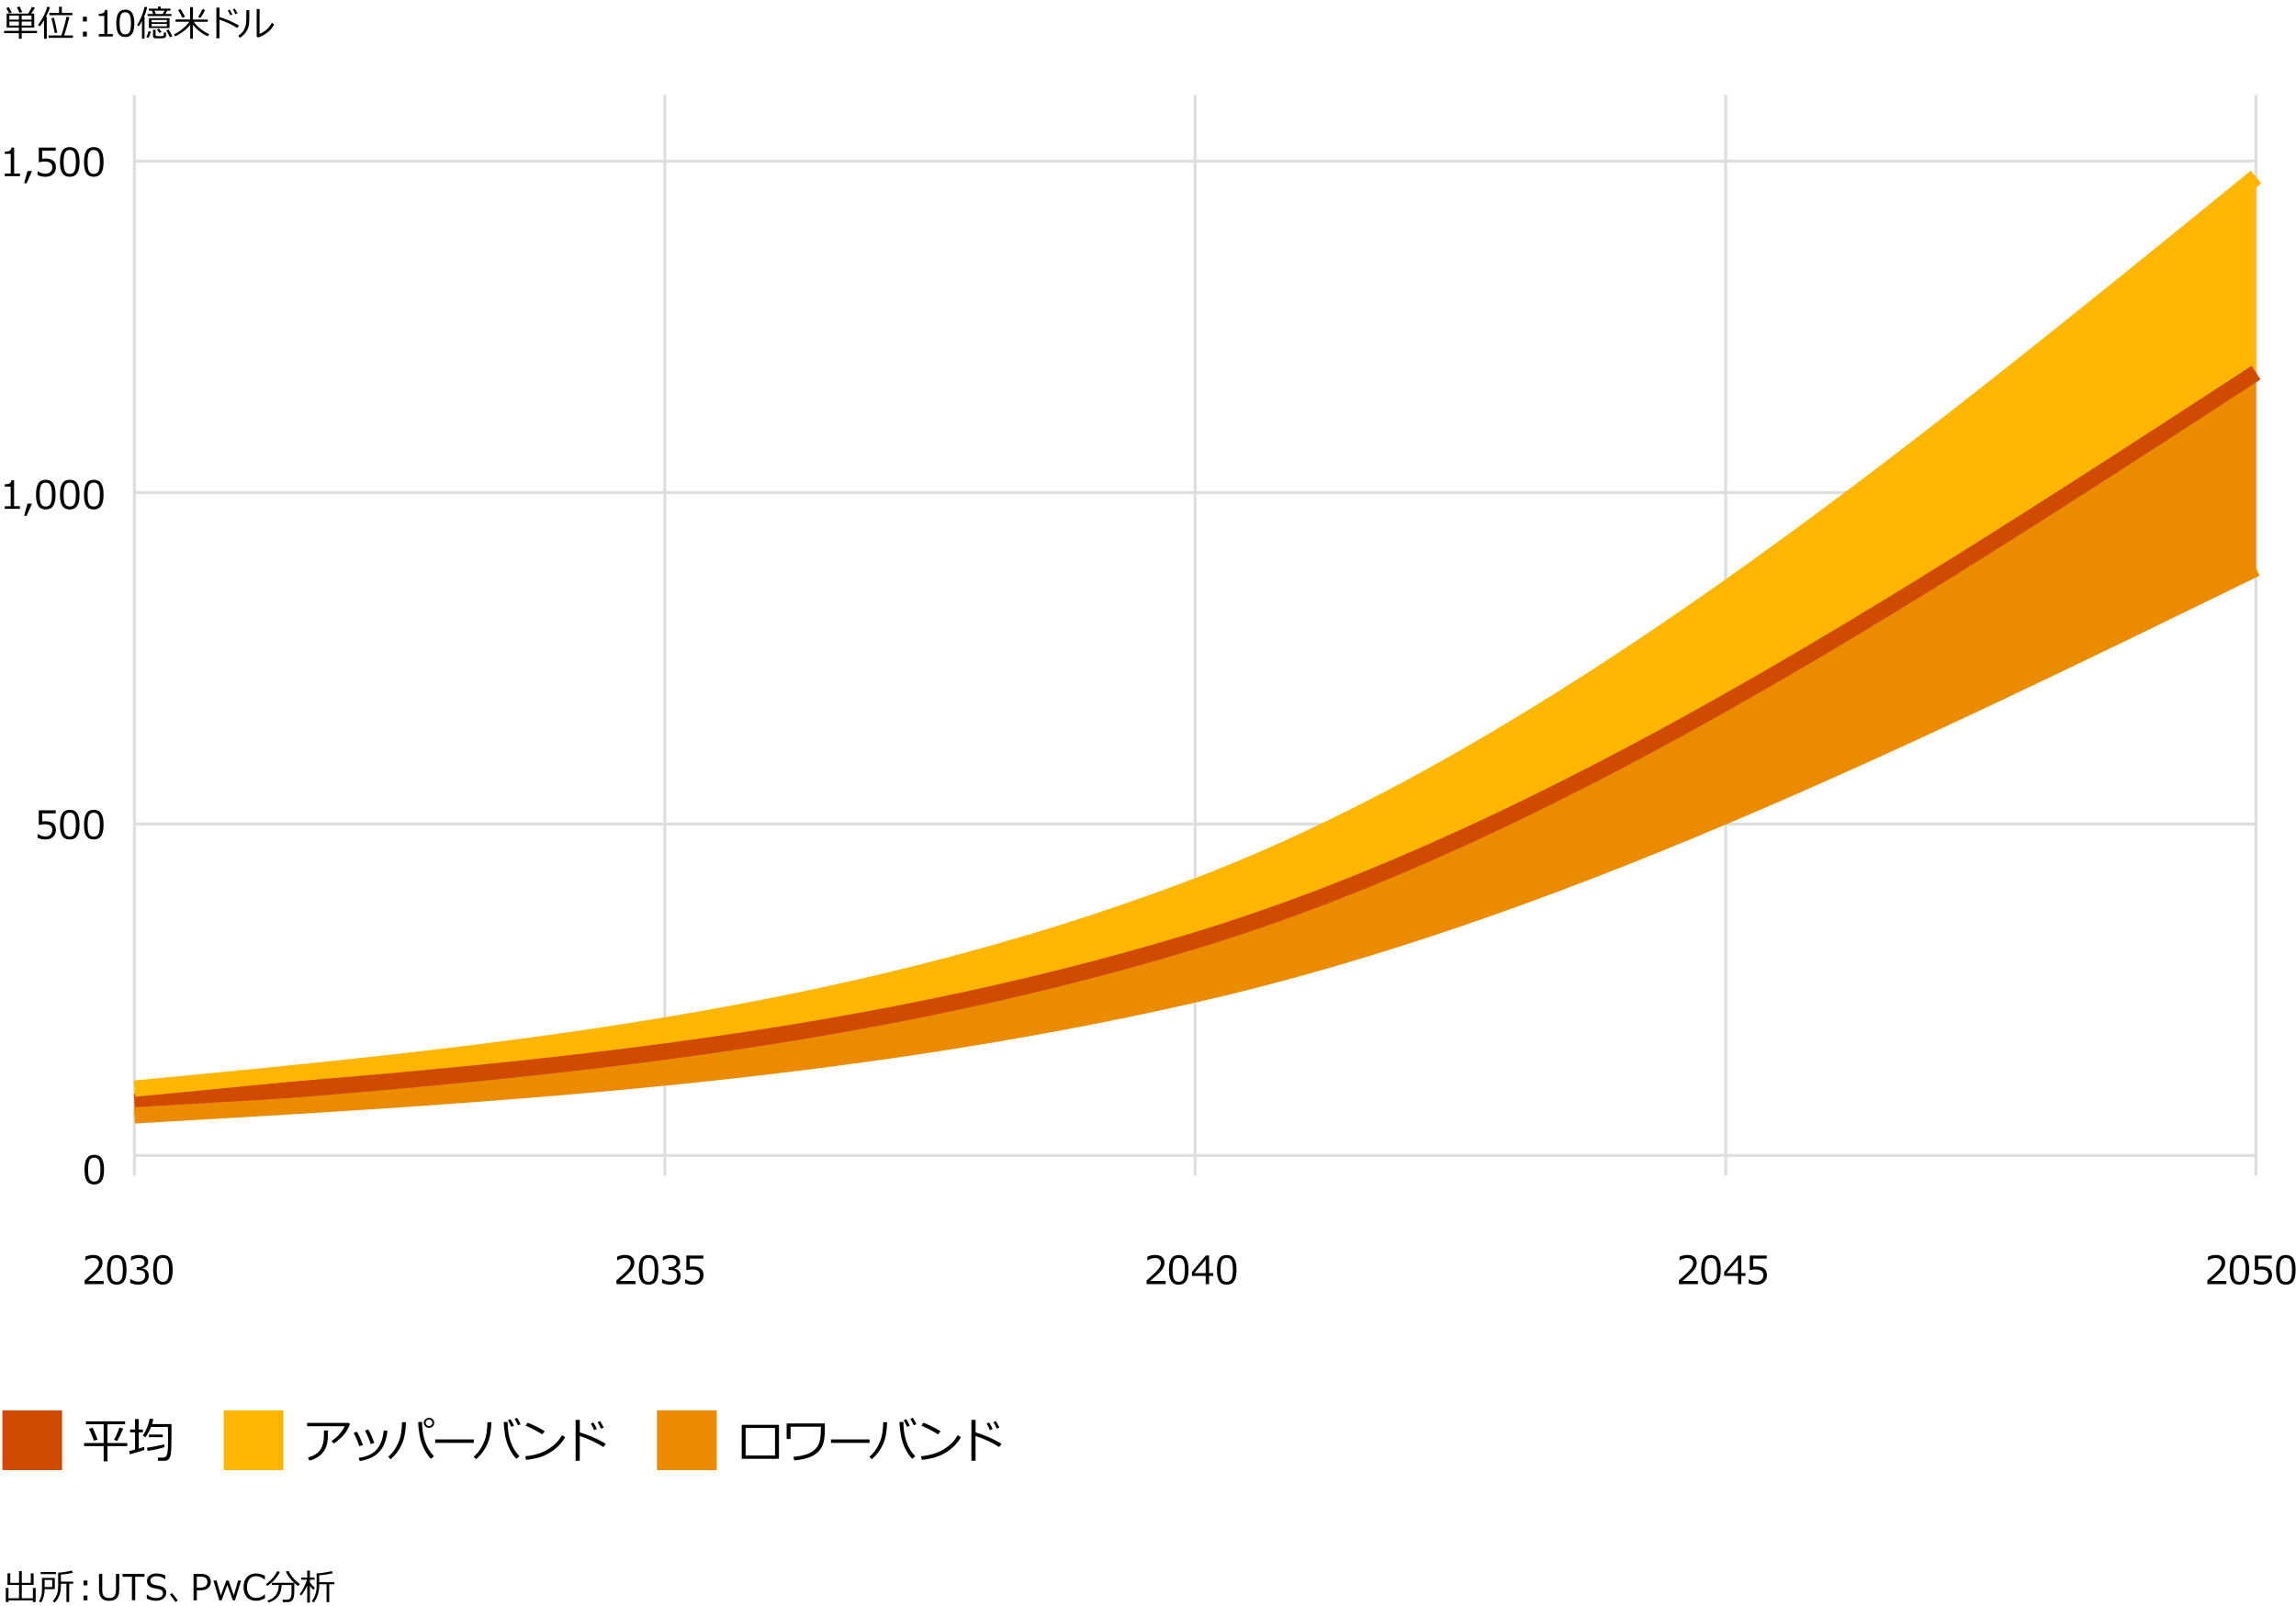 <?xml version="1.0" encoding="utf-8"?>
<!-- Generator: Adobe Illustrator 29.4.0, SVG Export Plug-In . SVG Version: 9.03 Build 0)  -->
<svg version="1.1" xmlns="http://www.w3.org/2000/svg" xmlns:xlink="http://www.w3.org/1999/xlink" x="0px" y="0px"
	 viewBox="0 0 769 538" style="enable-background:new 0 0 769 538;" xml:space="preserve">
<style type="text/css">
	.st0{fill:#D04A02;}
	.st1{fill:#FFFFFF;}
	.st2{fill:#FFB600;}
	.st3{fill:#E0301E;}
	.st4{fill:#EB8C00;}
	.st5{fill:#DB536A;}
	.st6{fill:#D93954;}
	.st7{fill:#7D7D7D;}
	.st8{fill:#464646;}
	.st9{fill:#2D2D2D;}
	.st10{fill:#DEDEDE;}
	.st11{fill:#7F7F7F;}
	.st12{fill:none;stroke:#7D7D7D;stroke-linecap:square;stroke-linejoin:round;}
	.st13{fill:#595959;}
	.st14{fill:none;stroke:#7F7F7F;stroke-width:0.748;stroke-linecap:square;stroke-linejoin:round;}
	.st15{fill:none;stroke:#7F7F7F;stroke-linecap:square;stroke-linejoin:round;}
	.st16{fill:none;stroke:#7D7D7D;}
	.st17{fill:#F1BAC3;}
	.st18{fill:#A43E50;}
	.st19{fill:none;stroke:#EEEEEE;stroke-width:1.102;}
	.st20{fill:none;stroke:#DEDEDE;}
	.st21{fill:#6E2A35;}
	.st22{fill:none;stroke:#EEEEEE;stroke-width:0.871;}
	.st23{fill:none;stroke:#D04A02;stroke-width:4.877;}
	.st24{fill:none;stroke:#EB8C00;stroke-width:4.877;}
	.st25{fill:none;stroke:#FFB600;stroke-width:4.877;}
	.st26{fill:#FFDCA9;}
	.st27{fill:none;stroke:#EEEEEE;stroke-width:1.02;}
	.st28{fill-rule:evenodd;clip-rule:evenodd;fill:none;}
	.st29{fill:none;stroke:#EEEEEE;stroke-width:1.143;}
	.st30{fill:none;stroke:#EEEEEE;stroke-width:1.099;}
	.st31{fill:none;stroke:#EEEEEE;stroke-width:1.012;}
	.st32{fill:none;stroke:#EEEEEE;stroke-width:1.02;}
	.st33{fill:none;stroke:#EEEEEE;}
	.st34{fill:#E27588;}
	.st35{fill:none;stroke:#DEDEDE;stroke-width:0.986;}
	.st36{fill:none;stroke:#EEEEEE;stroke-width:1.033;}
	.st37{fill:none;stroke:#D04A02;stroke-width:5.367;}
	.st38{fill:none;stroke:#EB8C00;stroke-width:5.367;}
	.st39{fill:none;stroke:#FFB600;stroke-width:5.367;}
	.st40{fill:none;stroke:#D04A02;stroke-width:5.452;}
	.st41{fill:none;stroke:#EB8C00;stroke-width:5.452;}
	.st42{fill:none;stroke:#FFB600;stroke-width:5.452;}
	.st43{fill:none;stroke:#D04A02;stroke-width:5.355;}
	.st44{fill:none;stroke:#EB8C00;stroke-width:5.355;}
	.st45{fill:none;stroke:#FFB600;stroke-width:5.355;}
	.st46{fill:none;stroke:#D04A02;stroke-width:5.439;}
	.st47{fill:none;stroke:#EB8C00;stroke-width:5.439;}
	.st48{fill:none;stroke:#FFB600;stroke-width:5.439;}
</style>
<g id="template">
</g>
<g id="object">
	<line class="st20" x1="45.04" y1="387.06" x2="45.04" y2="31.78"/>
	<line class="st20" x1="222.66" y1="387.06" x2="222.66" y2="31.78"/>
	<line class="st20" x1="400.28" y1="387.06" x2="400.28" y2="31.78"/>
	<line class="st20" x1="577.99" y1="387.06" x2="577.99" y2="31.78"/>
	<line class="st20" x1="755.61" y1="387.06" x2="755.61" y2="31.78"/>
	<line class="st20" x1="45.04" y1="387.06" x2="755.61" y2="387.06"/>
	<line class="st20" x1="45.04" y1="276.04" x2="755.61" y2="276.04"/>
	<line class="st20" x1="45.04" y1="165.01" x2="755.61" y2="165.01"/>
	<line class="st20" x1="45.04" y1="53.98" x2="755.61" y2="53.98"/>
	<line class="st20" x1="755.61" y1="387.06" x2="755.61" y2="393.88"/>
	<line class="st20" x1="577.99" y1="387.06" x2="577.99" y2="393.88"/>
	<line class="st20" x1="400.28" y1="387.06" x2="400.28" y2="393.88"/>
	<line class="st20" x1="222.66" y1="387.06" x2="222.66" y2="393.88"/>
	<line class="st20" x1="45.04" y1="387.06" x2="45.04" y2="393.88"/>
	<path class="st4" d="M45.04,373.63c118.41-6.76,236.83-13.52,355.24-40.55c118.45-27.04,236.89-84.87,355.34-142.69v-65.56
		c-118.45,77.1-236.89,154.2-355.34,190.26c-118.41,36.05-236.83,45.06-355.24,54.07"/>
	<path class="st2" d="M45.04,369.16c118.41-9.01,236.83-18.02,355.24-54.07c118.45-36.06,236.89-113.16,355.34-190.26V59.27
		c-118.45,96.37-236.89,192.75-355.34,237.82c-118.41,45.06-236.83,56.33-355.24,67.59"/>
	<path class="st40" d="M45.04,369.16c118.41-9.01,236.83-18.02,355.24-54.07c118.45-36.06,236.89-113.16,355.34-190.26"/>
	<path class="st41" d="M45.04,373.63c118.41-6.76,236.83-13.52,355.24-40.55c118.45-27.04,236.89-84.87,355.34-142.69"/>
	<path class="st42" d="M45.04,364.68c118.41-11.27,236.83-22.53,355.24-67.59c118.45-45.07,236.89-141.45,355.34-237.82"/>
	<path class="st0" d="M44.9,369.16c0-0.09,0.05-0.14,0.14-0.14c0.09,0,0.14,0.05,0.14,0.14c0,0.09-0.05,0.14-0.14,0.14
		C44.95,369.29,44.9,369.25,44.9,369.16z"/>
	<path class="st0" d="M400.14,315.08c0-0.09,0.05-0.14,0.14-0.14c0.09,0,0.14,0.05,0.14,0.14c0,0.09-0.05,0.14-0.14,0.14
		C400.19,315.22,400.14,315.18,400.14,315.08z"/>
	<path class="st0" d="M755.48,124.83c0-0.09,0.04-0.14,0.14-0.14c0.09,0,0.14,0.05,0.14,0.14c0,0.09-0.04,0.14-0.14,0.14
		C755.52,124.97,755.48,124.92,755.48,124.83z"/>
	<path class="st17" d="M44.9,373.63c0-0.09,0.05-0.14,0.14-0.14c0.09,0,0.14,0.05,0.14,0.14c0,0.09-0.05,0.14-0.14,0.14
		C44.95,373.77,44.9,373.72,44.9,373.63z"/>
	<path class="st17" d="M400.14,333.08c0-0.09,0.05-0.14,0.14-0.14c0.09,0,0.14,0.05,0.14,0.14c0,0.09-0.05,0.14-0.14,0.14
		C400.19,333.22,400.14,333.17,400.14,333.08z"/>
	<path class="st17" d="M755.48,190.39c0-0.09,0.04-0.14,0.14-0.14c0.09,0,0.14,0.05,0.14,0.14c0,0.09-0.04,0.14-0.14,0.14
		C755.52,190.53,755.48,190.48,755.48,190.39z"/>
	<path class="st26" d="M44.9,364.68c0-0.09,0.05-0.14,0.14-0.14c0.09,0,0.14,0.05,0.14,0.14c0,0.09-0.05,0.14-0.14,0.14
		C44.95,364.82,44.9,364.77,44.9,364.68z"/>
	<path class="st26" d="M400.14,297.09c0-0.09,0.05-0.14,0.14-0.14c0.09,0,0.14,0.05,0.14,0.14c0,0.09-0.05,0.14-0.14,0.14
		C400.19,297.22,400.14,297.18,400.14,297.09z"/>
	<path class="st26" d="M755.48,59.27c0-0.09,0.04-0.14,0.14-0.14c0.09,0,0.14,0.05,0.14,0.14c0,0.09-0.04,0.14-0.14,0.14
		C755.52,59.41,755.48,59.36,755.48,59.27z"/>
	<g>
		<path d="M34.74,430.16h-6.4v-1.24c0.68-0.58,1.44-1.26,2.28-2.04s1.47-1.46,1.88-2.04c0.41-0.59,0.62-1.18,0.62-1.76
			c0-0.52-0.17-0.93-0.52-1.22c-0.34-0.29-0.81-0.44-1.41-0.44c-0.87,0-1.72,0.27-2.56,0.82h-0.06v-1.24
			c0.86-0.41,1.74-0.61,2.65-0.61c0.96,0,1.72,0.23,2.28,0.7c0.55,0.47,0.83,1.11,0.83,1.91c0,0.43-0.07,0.84-0.21,1.24
			c-0.14,0.39-0.36,0.78-0.66,1.15s-0.66,0.77-1.08,1.19c-0.42,0.42-1.38,1.27-2.89,2.55h5.24V430.16z"/>
		<path d="M39.1,430.36c-1.12,0-1.95-0.4-2.48-1.21c-0.53-0.8-0.79-2.06-0.79-3.76s0.27-2.96,0.8-3.77s1.36-1.21,2.48-1.21
			c1.11,0,1.94,0.4,2.47,1.21s0.8,2.06,0.8,3.75c0,1.71-0.26,2.97-0.79,3.77C41.04,429.96,40.22,430.36,39.1,430.36z M39.1,421.38
			c-0.72,0-1.25,0.29-1.57,0.86c-0.33,0.57-0.49,1.62-0.49,3.15c0,1.51,0.16,2.56,0.49,3.14c0.33,0.58,0.85,0.86,1.57,0.86
			c0.72,0,1.25-0.29,1.57-0.86c0.32-0.58,0.49-1.62,0.49-3.15c0-1.49-0.16-2.53-0.48-3.12C40.35,421.67,39.82,421.38,39.1,421.38z"
			/>
		<path d="M43.61,429.76v-1.28h0.1c0.86,0.57,1.75,0.85,2.67,0.85c0.68,0,1.22-0.18,1.63-0.55c0.41-0.37,0.61-0.88,0.61-1.54
			c0-0.61-0.18-1.06-0.53-1.35c-0.36-0.29-0.93-0.43-1.73-0.43H45.8v-0.98h0.43c0.69,0,1.22-0.15,1.61-0.44s0.58-0.7,0.58-1.23
			c0-0.45-0.17-0.79-0.51-1.04c-0.34-0.24-0.81-0.36-1.41-0.36c-0.86,0-1.71,0.28-2.56,0.83h-0.07V421c0.86-0.4,1.74-0.6,2.66-0.6
			c0.99,0,1.75,0.21,2.29,0.62c0.54,0.41,0.81,0.97,0.81,1.67c0,0.52-0.18,0.98-0.54,1.38s-0.81,0.67-1.35,0.78v0.1
			c1.39,0.25,2.09,1.05,2.09,2.41c0,0.88-0.32,1.6-0.96,2.16c-0.64,0.56-1.46,0.84-2.47,0.84
			C45.45,430.36,44.52,430.16,43.61,429.76z"/>
		<path d="M54.56,430.36c-1.12,0-1.95-0.4-2.48-1.21c-0.53-0.8-0.79-2.06-0.79-3.76s0.27-2.96,0.8-3.77s1.36-1.21,2.48-1.21
			c1.11,0,1.94,0.4,2.47,1.21s0.8,2.06,0.8,3.75c0,1.71-0.27,2.97-0.79,3.77C56.5,429.96,55.68,430.36,54.56,430.36z M54.56,421.38
			c-0.72,0-1.25,0.29-1.57,0.86s-0.49,1.62-0.49,3.15c0,1.51,0.16,2.56,0.49,3.14s0.85,0.86,1.57,0.86s1.25-0.29,1.57-0.86
			c0.32-0.58,0.49-1.62,0.49-3.15c0-1.49-0.16-2.53-0.48-3.12S55.29,421.38,54.56,421.38z"/>
	</g>
	<g>
		<path d="M212.87,430.16h-6.4v-1.24c0.68-0.58,1.44-1.26,2.28-2.04s1.47-1.46,1.88-2.04c0.41-0.59,0.62-1.18,0.62-1.76
			c0-0.52-0.17-0.93-0.52-1.22c-0.34-0.29-0.81-0.44-1.41-0.44c-0.87,0-1.72,0.27-2.56,0.82h-0.06v-1.24
			c0.86-0.41,1.74-0.61,2.65-0.61c0.96,0,1.72,0.23,2.28,0.7c0.55,0.47,0.83,1.11,0.83,1.91c0,0.43-0.07,0.84-0.21,1.24
			c-0.14,0.39-0.36,0.78-0.66,1.15s-0.66,0.77-1.08,1.19c-0.42,0.42-1.38,1.27-2.89,2.55h5.24V430.16z"/>
		<path d="M217.22,430.36c-1.12,0-1.95-0.4-2.48-1.21c-0.53-0.8-0.79-2.06-0.79-3.76s0.27-2.96,0.8-3.77s1.36-1.21,2.48-1.21
			c1.11,0,1.94,0.4,2.47,1.21s0.8,2.06,0.8,3.75c0,1.71-0.26,2.97-0.79,3.77C219.17,429.96,218.34,430.36,217.22,430.36z
			 M217.22,421.38c-0.72,0-1.25,0.29-1.57,0.86c-0.33,0.57-0.49,1.62-0.49,3.15c0,1.51,0.16,2.56,0.49,3.14
			c0.33,0.58,0.85,0.86,1.57,0.86c0.72,0,1.25-0.29,1.57-0.86c0.32-0.58,0.49-1.62,0.49-3.15c0-1.49-0.16-2.53-0.48-3.12
			C218.48,421.67,217.95,421.38,217.22,421.38z"/>
		<path d="M221.74,429.76v-1.28h0.1c0.86,0.57,1.75,0.85,2.67,0.85c0.68,0,1.22-0.18,1.63-0.55c0.41-0.37,0.61-0.88,0.61-1.54
			c0-0.61-0.18-1.06-0.53-1.35c-0.36-0.29-0.93-0.43-1.73-0.43h-0.56v-0.98h0.43c0.69,0,1.22-0.15,1.61-0.44s0.58-0.7,0.58-1.23
			c0-0.45-0.17-0.79-0.51-1.04c-0.34-0.24-0.81-0.36-1.41-0.36c-0.86,0-1.71,0.28-2.56,0.83h-0.07V421c0.86-0.4,1.74-0.6,2.66-0.6
			c0.99,0,1.75,0.21,2.29,0.62c0.54,0.41,0.81,0.97,0.81,1.67c0,0.52-0.18,0.98-0.54,1.38s-0.81,0.67-1.35,0.78v0.1
			c1.39,0.25,2.09,1.05,2.09,2.41c0,0.88-0.32,1.6-0.96,2.16c-0.64,0.56-1.46,0.84-2.47,0.84
			C223.58,430.36,222.64,430.16,221.74,429.76z"/>
		<path d="M229.48,429.8v-1.27h0.1c0.83,0.54,1.68,0.81,2.58,0.81c0.69,0,1.23-0.2,1.65-0.59c0.41-0.39,0.62-0.93,0.62-1.62
			c0-1.25-0.86-1.88-2.58-1.88c-0.49,0-1.14,0.08-1.96,0.25v-4.91h5.68v1.03h-4.54v2.71c0.56-0.05,0.94-0.08,1.13-0.08
			c1.14,0,2,0.25,2.59,0.74c0.59,0.49,0.88,1.21,0.88,2.15c0,0.95-0.32,1.72-0.96,2.32c-0.64,0.6-1.47,0.9-2.5,0.9
			C231.18,430.36,230.28,430.17,229.48,429.8z"/>
	</g>
	<g>
		<path d="M390.43,430.16h-6.4v-1.24c0.68-0.58,1.44-1.26,2.28-2.04c0.84-0.77,1.47-1.46,1.88-2.04s0.62-1.18,0.62-1.76
			c0-0.52-0.17-0.93-0.52-1.22c-0.35-0.29-0.81-0.44-1.41-0.44c-0.87,0-1.72,0.27-2.56,0.82h-0.06v-1.24
			c0.85-0.41,1.74-0.61,2.65-0.61c0.96,0,1.72,0.23,2.28,0.7s0.83,1.11,0.83,1.91c0,0.43-0.07,0.84-0.21,1.24
			c-0.14,0.39-0.36,0.78-0.66,1.15c-0.3,0.37-0.66,0.77-1.08,1.19c-0.42,0.42-1.38,1.27-2.89,2.55h5.24V430.16z"/>
		<path d="M394.79,430.36c-1.12,0-1.95-0.4-2.48-1.21c-0.53-0.8-0.79-2.06-0.79-3.76s0.27-2.96,0.8-3.77s1.36-1.21,2.48-1.21
			c1.11,0,1.94,0.4,2.47,1.21s0.8,2.06,0.8,3.75c0,1.71-0.27,2.97-0.79,3.77C396.74,429.96,395.91,430.36,394.79,430.36z
			 M394.79,421.38c-0.72,0-1.25,0.29-1.57,0.86s-0.49,1.62-0.49,3.15c0,1.51,0.16,2.56,0.49,3.14s0.85,0.86,1.57,0.86
			s1.25-0.29,1.57-0.86c0.32-0.58,0.49-1.62,0.49-3.15c0-1.49-0.16-2.53-0.48-3.12S395.52,421.38,394.79,421.38z"/>
		<path d="M406.36,427.41h-1.4v2.75h-1.14v-2.75h-4.6v-1.33l4.65-5.48h1.09v5.87h1.4V427.41z M403.82,426.47v-4.48l-3.8,4.48H403.82
			z"/>
		<path d="M410.86,430.36c-1.13,0-1.95-0.4-2.48-1.21c-0.53-0.8-0.79-2.06-0.79-3.76s0.27-2.96,0.8-3.77
			c0.53-0.81,1.36-1.21,2.48-1.21c1.11,0,1.94,0.4,2.47,1.21s0.8,2.06,0.8,3.75c0,1.71-0.26,2.97-0.79,3.77
			C412.81,429.96,411.98,430.36,410.86,430.36z M410.86,421.38c-0.72,0-1.25,0.29-1.57,0.86c-0.33,0.57-0.49,1.62-0.49,3.15
			c0,1.51,0.16,2.56,0.49,3.14c0.33,0.58,0.85,0.86,1.57,0.86c0.72,0,1.25-0.29,1.57-0.86c0.32-0.58,0.49-1.62,0.49-3.15
			c0-1.49-0.16-2.53-0.48-3.12C412.12,421.67,411.59,421.38,410.86,421.38z"/>
	</g>
	<g>
		<path d="M568.69,430.16h-6.4v-1.24c0.68-0.58,1.44-1.26,2.28-2.04s1.47-1.46,1.88-2.04c0.41-0.59,0.62-1.18,0.62-1.76
			c0-0.52-0.17-0.93-0.52-1.22c-0.34-0.29-0.81-0.44-1.41-0.44c-0.87,0-1.72,0.27-2.56,0.82h-0.06v-1.24
			c0.86-0.41,1.74-0.61,2.65-0.61c0.96,0,1.72,0.23,2.28,0.7c0.55,0.47,0.83,1.11,0.83,1.91c0,0.43-0.07,0.84-0.21,1.24
			c-0.14,0.39-0.36,0.78-0.66,1.15s-0.66,0.77-1.08,1.19c-0.42,0.42-1.38,1.27-2.89,2.55h5.24V430.16z"/>
		<path d="M573.05,430.36c-1.12,0-1.95-0.4-2.48-1.21c-0.53-0.8-0.79-2.06-0.79-3.76s0.27-2.96,0.8-3.77s1.36-1.21,2.48-1.21
			c1.11,0,1.94,0.4,2.47,1.21s0.8,2.06,0.8,3.75c0,1.71-0.26,2.97-0.79,3.77C575,429.96,574.17,430.36,573.05,430.36z
			 M573.05,421.38c-0.72,0-1.25,0.29-1.57,0.86c-0.33,0.57-0.49,1.62-0.49,3.15c0,1.51,0.16,2.56,0.49,3.14
			c0.33,0.58,0.85,0.86,1.57,0.86c0.72,0,1.25-0.29,1.57-0.86c0.32-0.58,0.49-1.62,0.49-3.15c0-1.49-0.16-2.53-0.48-3.12
			C574.3,421.67,573.78,421.38,573.05,421.38z"/>
		<path d="M584.62,427.41h-1.4v2.75h-1.14v-2.75h-4.6v-1.33l4.65-5.48h1.09v5.87h1.4V427.41z M582.08,426.47v-4.48l-3.8,4.48H582.08
			z"/>
		<path d="M585.65,429.8v-1.27h0.1c0.82,0.54,1.68,0.81,2.58,0.81c0.69,0,1.23-0.2,1.65-0.59c0.41-0.39,0.62-0.93,0.62-1.62
			c0-1.25-0.86-1.88-2.58-1.88c-0.49,0-1.14,0.08-1.96,0.25v-4.91h5.68v1.03h-4.54v2.71c0.56-0.05,0.94-0.08,1.13-0.08
			c1.14,0,2,0.25,2.59,0.74c0.59,0.49,0.88,1.21,0.88,2.15c0,0.95-0.32,1.72-0.96,2.32c-0.64,0.6-1.47,0.9-2.5,0.9
			C587.36,430.36,586.45,430.17,585.65,429.8z"/>
	</g>
	<g>
		<path d="M6.69,170.46H1.59v-0.88h1.99v-6.58H1.59v-0.77c0.78,0,1.34-0.12,1.67-0.33s0.52-0.56,0.56-1.04h0.9v8.72h1.96V170.46z"/>
		<path d="M10.71,168.73l-1.79,4.08H8.07l1.12-4.08H10.71z"/>
		<path d="M15.33,170.66c-1.12,0-1.95-0.4-2.48-1.21c-0.53-0.8-0.79-2.06-0.79-3.76s0.27-2.96,0.8-3.77s1.36-1.21,2.48-1.21
			c1.11,0,1.94,0.4,2.47,1.21s0.8,2.06,0.8,3.75c0,1.71-0.27,2.97-0.79,3.77C17.28,170.25,16.45,170.66,15.33,170.66z M15.33,161.67
			c-0.72,0-1.25,0.29-1.57,0.86s-0.49,1.62-0.49,3.15c0,1.51,0.16,2.56,0.49,3.14s0.85,0.86,1.57,0.86s1.25-0.29,1.57-0.86
			c0.32-0.58,0.49-1.62,0.49-3.15c0-1.49-0.16-2.53-0.48-3.12S16.06,161.67,15.33,161.67z"/>
		<path d="M23.36,170.66c-1.13,0-1.95-0.4-2.48-1.21c-0.53-0.8-0.79-2.06-0.79-3.76s0.27-2.96,0.8-3.77
			c0.53-0.81,1.36-1.21,2.48-1.21c1.11,0,1.94,0.4,2.47,1.21s0.8,2.06,0.8,3.75c0,1.71-0.26,2.97-0.79,3.77
			C25.31,170.25,24.48,170.66,23.36,170.66z M23.36,161.67c-0.72,0-1.25,0.29-1.57,0.86s-0.49,1.62-0.49,3.15
			c0,1.51,0.16,2.56,0.49,3.14s0.85,0.86,1.57,0.86s1.25-0.29,1.57-0.86s0.49-1.62,0.49-3.15c0-1.49-0.16-2.53-0.48-3.12
			S24.09,161.67,23.36,161.67z"/>
		<path d="M31.4,170.66c-1.13,0-1.95-0.4-2.48-1.21c-0.53-0.8-0.79-2.06-0.79-3.76s0.27-2.96,0.8-3.77
			c0.53-0.81,1.36-1.21,2.48-1.21c1.11,0,1.94,0.4,2.47,1.21s0.8,2.06,0.8,3.75c0,1.71-0.26,2.97-0.79,3.77
			C33.34,170.25,32.52,170.66,31.4,170.66z M31.4,161.67c-0.72,0-1.25,0.29-1.57,0.86c-0.33,0.57-0.49,1.62-0.49,3.15
			c0,1.51,0.16,2.56,0.49,3.14c0.33,0.58,0.85,0.86,1.57,0.86c0.72,0,1.25-0.29,1.57-0.86c0.32-0.58,0.49-1.62,0.49-3.15
			c0-1.49-0.16-2.53-0.48-3.12C32.65,161.97,32.12,161.67,31.4,161.67z"/>
	</g>
	<g>
		<path d="M6.7,59.02H1.6v-0.88H3.6v-6.58H1.6V50.8c0.78,0,1.33-0.12,1.67-0.33c0.33-0.22,0.52-0.56,0.57-1.04h0.9v8.72H6.7V59.02z"
			/>
		<path d="M10.72,57.29l-1.79,4.08H8.08l1.12-4.08H10.72z"/>
		<path d="M12.58,58.66v-1.27h0.1c0.83,0.54,1.68,0.81,2.58,0.81c0.69,0,1.23-0.2,1.65-0.59c0.41-0.39,0.62-0.93,0.62-1.62
			c0-1.25-0.86-1.88-2.58-1.88c-0.49,0-1.14,0.08-1.96,0.25v-4.91h5.68v1.03h-4.54v2.71c0.56-0.05,0.93-0.08,1.13-0.08
			c1.14,0,2,0.25,2.59,0.74c0.59,0.49,0.88,1.21,0.88,2.15c0,0.95-0.32,1.72-0.96,2.32c-0.64,0.6-1.47,0.9-2.5,0.9
			C14.28,59.22,13.38,59.04,12.58,58.66z"/>
		<path d="M23.36,59.22c-1.13,0-1.95-0.4-2.48-1.21c-0.53-0.8-0.79-2.06-0.79-3.76s0.27-2.96,0.8-3.77
			c0.53-0.81,1.36-1.21,2.48-1.21c1.11,0,1.94,0.4,2.47,1.21s0.8,2.06,0.8,3.75c0,1.71-0.26,2.97-0.79,3.77
			C25.31,58.82,24.48,59.22,23.36,59.22z M23.36,50.24c-0.72,0-1.25,0.29-1.57,0.86s-0.49,1.62-0.49,3.15
			c0,1.51,0.16,2.56,0.49,3.14s0.85,0.86,1.57,0.86s1.25-0.29,1.57-0.86s0.49-1.62,0.49-3.15c0-1.49-0.16-2.53-0.48-3.12
			S24.09,50.24,23.36,50.24z"/>
		<path d="M31.4,59.22c-1.13,0-1.95-0.4-2.48-1.21c-0.53-0.8-0.79-2.06-0.79-3.76s0.27-2.96,0.8-3.77c0.53-0.81,1.36-1.21,2.48-1.21
			c1.11,0,1.94,0.4,2.47,1.21s0.8,2.06,0.8,3.75c0,1.71-0.26,2.97-0.79,3.77C33.34,58.82,32.52,59.22,31.4,59.22z M31.4,50.24
			c-0.72,0-1.25,0.29-1.57,0.86c-0.33,0.57-0.49,1.62-0.49,3.15c0,1.51,0.16,2.56,0.49,3.14c0.33,0.58,0.85,0.86,1.57,0.86
			c0.72,0,1.25-0.29,1.57-0.86c0.32-0.58,0.49-1.62,0.49-3.15c0-1.49-0.16-2.53-0.48-3.12C32.65,50.53,32.12,50.24,31.4,50.24z"/>
	</g>
	<g>
		<path d="M12.58,280.66v-1.27h0.1c0.83,0.54,1.68,0.81,2.58,0.81c0.69,0,1.23-0.2,1.65-0.59c0.41-0.39,0.62-0.93,0.62-1.62
			c0-1.25-0.86-1.88-2.58-1.88c-0.49,0-1.14,0.08-1.96,0.25v-4.91h5.68v1.03h-4.54v2.71c0.56-0.05,0.93-0.08,1.13-0.08
			c1.14,0,2,0.25,2.59,0.74c0.59,0.49,0.88,1.21,0.88,2.15c0,0.95-0.32,1.72-0.96,2.32c-0.64,0.6-1.47,0.9-2.5,0.9
			C14.28,281.22,13.38,281.04,12.58,280.66z"/>
		<path d="M23.36,281.22c-1.12,0-1.95-0.4-2.48-1.21c-0.53-0.8-0.79-2.06-0.79-3.76s0.27-2.96,0.8-3.77s1.36-1.21,2.48-1.21
			c1.11,0,1.94,0.4,2.47,1.21s0.8,2.06,0.8,3.75c0,1.71-0.26,2.97-0.79,3.77C25.31,280.82,24.48,281.22,23.36,281.22z M23.36,272.24
			c-0.72,0-1.25,0.29-1.57,0.86c-0.33,0.57-0.49,1.62-0.49,3.15c0,1.51,0.16,2.56,0.49,3.14c0.33,0.58,0.85,0.86,1.57,0.86
			c0.72,0,1.25-0.29,1.57-0.86c0.32-0.58,0.49-1.62,0.49-3.15c0-1.49-0.16-2.53-0.48-3.12C24.61,272.53,24.09,272.24,23.36,272.24z"
			/>
		<path d="M31.4,281.22c-1.13,0-1.95-0.4-2.48-1.21c-0.53-0.8-0.79-2.06-0.79-3.76s0.27-2.96,0.8-3.77
			c0.53-0.81,1.36-1.21,2.48-1.21c1.11,0,1.94,0.4,2.47,1.21s0.8,2.06,0.8,3.75c0,1.71-0.26,2.97-0.79,3.77
			C33.34,280.82,32.52,281.22,31.4,281.22z M31.4,272.24c-0.72,0-1.25,0.29-1.57,0.86c-0.33,0.57-0.49,1.62-0.49,3.15
			c0,1.51,0.16,2.56,0.49,3.14c0.33,0.58,0.85,0.86,1.57,0.86c0.72,0,1.25-0.29,1.57-0.86c0.32-0.58,0.49-1.62,0.49-3.15
			c0-1.49-0.16-2.53-0.48-3.12C32.65,272.53,32.12,272.24,31.4,272.24z"/>
	</g>
	<g>
		<path d="M31.57,396.79c-1.13,0-1.95-0.4-2.48-1.21c-0.53-0.8-0.79-2.06-0.79-3.76s0.27-2.96,0.8-3.77
			c0.53-0.81,1.36-1.21,2.48-1.21c1.11,0,1.94,0.4,2.47,1.21s0.8,2.06,0.8,3.75c0,1.71-0.26,2.97-0.79,3.77
			C33.51,396.38,32.69,396.79,31.57,396.79z M31.57,387.8c-0.72,0-1.25,0.29-1.57,0.86s-0.49,1.62-0.49,3.15
			c0,1.51,0.16,2.56,0.49,3.14s0.85,0.86,1.57,0.86s1.25-0.29,1.57-0.86s0.49-1.62,0.49-3.15c0-1.49-0.16-2.53-0.48-3.12
			S32.29,387.8,31.57,387.8z"/>
	</g>
	<g>
		<path d="M28.16,484.43v-1.02h6.56v-6.3h-5.94v-0.99h13.13v0.99h-5.92v6.3h6.64v1.02h-6.64v5.09h-1.27v-5.09H28.16z M31.48,482.63
			c-0.58-1.57-1.14-2.9-1.66-3.98l1.18-0.42c0.43,0.85,0.99,2.18,1.68,4L31.48,482.63z M39.24,482.68l-1.06-0.34
			c0.64-1.14,1.25-2.52,1.81-4.14l1.27,0.38C40.49,480.37,39.82,481.74,39.24,482.68z"/>
		<path d="M43.51,487.19l-0.27-1.08c0.61-0.14,1.28-0.31,1.99-0.5v-5.8h-1.65v-0.93h1.65v-3.51h1.24v3.51h1.38v0.93h-1.38v5.44
			c0.81-0.24,1.41-0.43,1.81-0.57l0.08,0.99C47.52,486.04,45.9,486.54,43.51,487.19z M52.95,489.36l-0.12-1.08l1.22,0.01
			c0.41,0,0.71-0.01,0.89-0.04s0.36-0.11,0.53-0.26s0.31-0.34,0.41-0.61s0.19-0.69,0.27-1.29c0.08-0.6,0.12-1.38,0.12-2.34v-3.19
			c0-0.81,0-1.66-0.02-2.55h-5.66c-0.45,1.15-1.08,2.3-1.88,3.46l-0.88-0.55c1.19-1.79,1.95-3.69,2.29-5.71l1.24,0.16
			c-0.09,0.48-0.23,1.04-0.44,1.68h6.52v3.34c0,1.8-0.02,3.31-0.07,4.52s-0.12,2.05-0.23,2.51s-0.25,0.82-0.43,1.09
			s-0.39,0.46-0.62,0.59s-0.44,0.21-0.63,0.22S54.44,489.35,52.95,489.36z M49.46,486.04l-0.26-1.05c2.11-0.32,4.05-0.71,5.81-1.17
			l0.08,0.96C53.5,485.28,51.62,485.7,49.46,486.04z M49.88,481.43v-0.88h4.63v0.88H49.88z"/>
	</g>
	<rect x="0.8" y="472.47" class="st0" width="20" height="20"/>
	<g>
		<path d="M117.21,477.02c-0.09,0.33-0.37,0.94-0.83,1.85c-0.47,0.9-1.18,1.81-2.14,2.73s-1.79,1.56-2.49,1.95l-0.7-0.84
			c1.05-0.68,1.99-1.51,2.8-2.5c0.82-0.99,1.34-1.8,1.59-2.45h-12.58v-1.1h13.95L117.21,477.02z M109.87,479.19
			c0,1.87-0.11,3.32-0.32,4.36s-0.62,1.98-1.24,2.81s-1.39,1.5-2.34,2s-1.72,0.8-2.34,0.91l-0.48-1.02
			c1.93-0.55,3.29-1.39,4.08-2.54s1.2-2.59,1.25-4.36l0.02-2.16H109.87z"/>
		<path d="M121.57,484.08l-1.23,0.4c-0.44-1.45-1.07-2.93-1.89-4.46l1.09-0.41c0.45,0.78,0.77,1.38,0.95,1.79
			C120.68,481.81,121.04,482.7,121.57,484.08z M129.78,479.34c-0.39,3.25-1.36,5.65-2.91,7.19s-3.68,2.5-6.4,2.88l-0.35-1.04
			c2.97-0.43,5.06-1.45,6.28-3.07s1.92-3.64,2.1-6.07L129.78,479.34z M125.37,483.33l-1.23,0.41c-0.36-1.27-0.99-2.76-1.89-4.47
			l1.09-0.43c0.59,1.09,0.96,1.82,1.1,2.2C124.58,481.42,124.89,482.18,125.37,483.33z"/>
		<path d="M135.97,476.44c-0.08,3.07-0.55,5.56-1.43,7.48s-2.12,3.56-3.73,4.92l-0.78-0.84c0.6-0.54,1.12-1.09,1.58-1.65
			c0.45-0.56,0.85-1.17,1.19-1.82s0.64-1.32,0.92-2c0.27-0.69,0.49-1.54,0.64-2.55c0.15-1.01,0.25-2.19,0.29-3.54H135.97z
			 M145.35,487.82l-1.01,0.88c-0.84-0.86-1.61-1.98-2.31-3.35c-0.7-1.38-1.2-2.93-1.5-4.66c-0.3-1.73-0.45-3.18-0.45-4.34h1.3v0.12
			c0,2.24,0.31,4.34,0.94,6.29S143.95,486.4,145.35,487.82z M141.96,476.61c0-0.47,0.17-0.86,0.52-1.18s0.75-0.48,1.21-0.48
			c0.51,0,0.93,0.17,1.25,0.5c0.33,0.33,0.49,0.71,0.49,1.15c0,0.5-0.17,0.91-0.52,1.23c-0.35,0.32-0.75,0.48-1.19,0.48
			c-0.51,0-0.93-0.17-1.26-0.5S141.96,477.06,141.96,476.61z M143.68,477.74c0.31,0,0.57-0.11,0.8-0.32
			c0.23-0.22,0.34-0.47,0.34-0.78c0-0.31-0.11-0.58-0.34-0.8s-0.49-0.34-0.8-0.34c-0.29,0-0.55,0.11-0.78,0.33
			c-0.23,0.22-0.34,0.48-0.34,0.79s0.11,0.57,0.34,0.79C143.13,477.63,143.39,477.74,143.68,477.74z"/>
		<path d="M158.68,483.35h-12.92v-1.16h12.92V483.35z"/>
		<path d="M164.58,476.44c-0.08,3.07-0.55,5.56-1.43,7.48s-2.12,3.56-3.73,4.92l-0.78-0.84c0.6-0.54,1.12-1.09,1.58-1.65
			c0.45-0.56,0.85-1.17,1.19-1.82s0.64-1.32,0.92-2c0.27-0.69,0.49-1.54,0.64-2.55c0.15-1.01,0.25-2.19,0.29-3.54H164.58z
			 M173.98,487.82l-1.01,0.88c-0.88-0.9-1.67-2.05-2.37-3.47s-1.2-3-1.47-4.74c-0.28-1.74-0.41-3.12-0.41-4.14h1.3v0.12
			c0,2.24,0.31,4.34,0.94,6.29S172.59,486.4,173.98,487.82z M172.15,477.57l-0.9,0.41c-0.38-0.86-0.76-1.6-1.13-2.2l0.84-0.38
			C171.42,476.12,171.82,476.85,172.15,477.57z M174.37,477.1l-0.89,0.37c-0.33-0.79-0.71-1.51-1.12-2.16l0.82-0.39
			C173.57,475.54,173.97,476.26,174.37,477.1z"/>
		<path d="M189.29,481.45c-0.88,1.53-2.01,2.85-3.41,3.96s-2.85,1.94-4.36,2.49c-1.51,0.54-3.28,0.93-5.32,1.14l-0.27-1.2
			c1.7-0.17,3.22-0.48,4.56-0.93c1.34-0.45,2.48-1,3.42-1.63s1.72-1.27,2.36-1.9s1.29-1.49,1.95-2.59L189.29,481.45z M182.48,479.46
			l-0.88,1.02c-1.86-1.15-3.71-2.11-5.56-2.9l0.67-0.98C178.66,477.34,180.58,478.29,182.48,479.46z"/>
		<path d="M202.9,483.66l-0.82,1.09c-1.08-0.72-2.38-1.43-3.88-2.13s-2.85-1.22-4.02-1.58v8.29h-1.39v-13.68h1.41v4.19
			C197.28,480.76,200.18,482.04,202.9,483.66z M199.91,478.7l-0.9,0.4c-0.38-0.86-0.76-1.6-1.13-2.2l0.84-0.38
			C199.18,477.23,199.58,477.96,199.91,478.7z M202.18,478.21l-0.89,0.37c-0.33-0.79-0.71-1.5-1.12-2.16l0.82-0.38
			C201.39,476.68,201.79,477.4,202.18,478.21z"/>
	</g>
	<rect x="74.93" y="472.47" class="st2" width="20" height="20"/>
	<g>
		<path d="M260.9,488.68h-12.47v-11.38h12.47V488.68z M259.58,487.59v-9.24h-9.84v9.24H259.58z"/>
		<path d="M276.27,478.99c0,1.38-0.11,2.62-0.33,3.73c-0.22,1.11-0.69,2.14-1.41,3.07c-0.72,0.94-1.79,1.7-3.2,2.28
			c-1.41,0.58-3.18,0.96-5.31,1.14l-0.3-1.2c0.46,0,1.26-0.1,2.39-0.31c1.14-0.21,2.09-0.49,2.86-0.84c0.77-0.35,1.43-0.8,2-1.36
			c0.57-0.56,0.98-1.13,1.23-1.72c0.25-0.59,0.44-1.29,0.55-2.1c0.12-0.81,0.17-1.83,0.17-3.07v-0.68h-10.12v4.13h-1.33v-5.22h12.8
			V478.99z"/>
		<path d="M291.24,483.35h-12.92v-1.16h12.92V483.35z"/>
		<path d="M297.13,476.44c-0.08,3.07-0.55,5.56-1.43,7.48c-0.88,1.92-2.12,3.56-3.73,4.92L291.2,488c0.6-0.54,1.12-1.09,1.58-1.65
			s0.85-1.17,1.19-1.82c0.34-0.65,0.64-1.32,0.92-2s0.49-1.54,0.64-2.55c0.15-1.01,0.25-2.19,0.29-3.54H297.13z M306.54,487.82
			l-1.01,0.88c-0.88-0.9-1.67-2.05-2.37-3.47c-0.71-1.42-1.2-3-1.47-4.74c-0.28-1.74-0.41-3.12-0.41-4.14h1.3v0.12
			c0,2.24,0.31,4.33,0.94,6.29C304.13,484.71,305.15,486.39,306.54,487.82z M304.71,477.57l-0.9,0.41c-0.38-0.86-0.76-1.6-1.13-2.2
			l0.84-0.38C303.98,476.12,304.38,476.85,304.71,477.57z M306.92,477.1l-0.89,0.37c-0.33-0.79-0.71-1.5-1.12-2.16l0.82-0.39
			C306.13,475.54,306.53,476.26,306.92,477.1z"/>
		<path d="M321.85,481.45c-0.88,1.53-2.01,2.85-3.41,3.96c-1.4,1.11-2.85,1.94-4.36,2.48c-1.51,0.54-3.28,0.93-5.32,1.14l-0.27-1.2
			c1.7-0.17,3.22-0.48,4.56-0.93c1.34-0.45,2.48-0.99,3.42-1.63c0.93-0.64,1.72-1.27,2.36-1.9c0.64-0.63,1.29-1.49,1.95-2.59
			L321.85,481.45z M315.04,479.46l-0.88,1.02c-1.86-1.15-3.71-2.11-5.56-2.9l0.67-0.98C311.21,477.34,313.14,478.29,315.04,479.46z"
			/>
		<path d="M335.46,483.66l-0.82,1.09c-1.08-0.72-2.38-1.43-3.88-2.13c-1.5-0.7-2.85-1.22-4.02-1.58v8.29h-1.39v-13.68h1.41v4.19
			C329.84,480.76,332.74,482.04,335.46,483.66z M332.47,478.7l-0.9,0.4c-0.38-0.86-0.76-1.6-1.13-2.2l0.84-0.38
			C331.74,477.23,332.13,477.96,332.47,478.7z M334.73,478.21l-0.89,0.37c-0.33-0.79-0.71-1.5-1.12-2.16l0.82-0.38
			C333.95,476.68,334.35,477.4,334.73,478.21z"/>
	</g>
	<rect x="220.05" y="472.47" class="st4" width="20" height="20"/>
	<g>
		<path d="M1.94,536.66v-4.72h0.9v3.44h3.53l0.01-4.44H2.51v-3.9h0.93v3.2h2.94l0.01-3.93H7.3v3.93h3.02v-3.2h0.94v3.9H7.3
			l-0.01,4.44h3.73v-3.44h0.93v4.72h-0.93v-0.56H2.84v0.56H1.94z"/>
		<path d="M14.96,532.35v0.16c0,0.78-0.12,1.58-0.35,2.39s-0.54,1.45-0.94,1.92l-0.6-0.4c0.21-0.33,0.38-0.69,0.53-1.1
			s0.26-0.81,0.34-1.22s0.12-0.98,0.12-1.69v-3.84h4.29v3.78H14.96z M13.62,527.31v-0.72h5.13v0.72H13.62z M17.48,529.26h-2.53v2.38
			h2.53V529.26z M22.25,536.66v-6.13h-1.86v0.69c0,2.46-0.71,4.34-2.14,5.63l-0.59-0.52c0.62-0.62,1.08-1.35,1.38-2.17
			s0.44-1.8,0.44-2.94v-4.39c0.57-0.02,1.33-0.11,2.27-0.25s1.7-0.3,2.26-0.47l0.45,0.72c-1,0.28-2.35,0.5-4.06,0.66v2.35h4.12v0.69
			h-1.35v6.13H22.25z"/>
		<path d="M29.29,531.06h-1.33v-1.6h1.33V531.06z M29.29,536.08h-1.33v-1.6h1.33V536.08z"/>
		<path d="M39.94,532.58c0,1.28-0.29,2.21-0.87,2.8s-1.42,0.88-2.52,0.88c-2.26,0-3.39-1.23-3.39-3.69v-5.33h1.09v5.43
			c0,0.95,0.19,1.63,0.57,2.04s0.96,0.62,1.73,0.62c0.76,0,1.34-0.2,1.72-0.61s0.58-1.08,0.58-2.02v-5.46h1.09V532.58z"/>
		<path d="M44.18,536.08v-7.88h-3.13v-0.95h7.36v0.95h-3.13v7.88H44.18z"/>
		<path d="M52.29,536.24c-0.99,0-2.03-0.25-3.12-0.74v-1.33h0.08c0.9,0.77,1.92,1.15,3.06,1.15c0.7,0,1.25-0.14,1.66-0.43
			s0.6-0.67,0.6-1.15c0-0.37-0.08-0.66-0.25-0.86s-0.47-0.37-0.89-0.49l-1.97-0.4c-0.73-0.15-1.28-0.43-1.66-0.83
			s-0.57-0.92-0.57-1.56c0-0.73,0.29-1.33,0.88-1.8s1.35-0.71,2.29-0.71c0.98,0,1.97,0.22,2.95,0.65v1.28h-0.08
			c-0.81-0.68-1.77-1.01-2.87-1.01c-0.61,0-1.1,0.13-1.47,0.4s-0.56,0.62-0.56,1.06c0,0.73,0.43,1.2,1.28,1.41
			c0.49,0.09,1.04,0.2,1.64,0.34s1.04,0.28,1.29,0.42s0.47,0.31,0.63,0.5s0.28,0.4,0.36,0.64s0.12,0.5,0.12,0.79
			c0,0.77-0.31,1.4-0.93,1.9S53.31,536.24,52.29,536.24z"/>
		<path d="M59.54,536.14l-0.8,0.52c-0.51-0.84-1.12-1.67-1.82-2.5l0.69-0.48C58.46,534.69,59.1,535.51,59.54,536.14z"/>
		<path d="M65.92,532.75v3.33h-1.09v-8.83h2.44c1.14,0,1.98,0.24,2.52,0.72s0.82,1.12,0.82,1.93c0,0.84-0.3,1.52-0.89,2.05
			s-1.43,0.79-2.5,0.79H65.92z M65.92,528.18v3.65h1.09c0.89,0,1.53-0.17,1.9-0.52s0.56-0.81,0.56-1.38s-0.18-1.01-0.54-1.31
			s-0.94-0.45-1.74-0.45H65.92z"/>
		<path d="M80.75,529.46l-2.03,6.62h-0.74l-1.83-5.14l-1.95,5.14h-0.74l-1.99-6.62h1.07l1.42,4.98l1.83-4.98h0.78l1.74,4.98
			l1.42-4.98H80.75z"/>
		<path d="M85.8,536.24c-1.32,0-2.36-0.4-3.1-1.2s-1.12-1.92-1.12-3.37c0-1.42,0.38-2.54,1.14-3.36s1.79-1.22,3.09-1.22
			c0.93,0,1.91,0.26,2.92,0.79v1.28h-0.08c-0.92-0.77-1.89-1.15-2.91-1.15c-0.93,0-1.67,0.32-2.21,0.97s-0.81,1.54-0.81,2.69
			c0,1.14,0.28,2.03,0.83,2.67s1.29,0.96,2.21,0.96c0.5,0,0.97-0.08,1.42-0.24s0.94-0.47,1.48-0.93h0.08v1.29
			c-0.75,0.36-1.33,0.58-1.75,0.67S86.16,536.24,85.8,536.24z"/>
		<path d="M89.56,531.24l-0.5-0.57c0.74-0.5,1.48-1.16,2.22-2s1.25-1.62,1.54-2.33l0.93,0.23C92.8,528.44,91.41,530,89.56,531.24z
			 M89.92,536.82l-0.36-0.61c1.24-0.4,2.18-1.03,2.81-1.88s0.97-1.98,1-3.39h-2.31v-0.71h7.46c-1.25-1.16-2.17-2.41-2.77-3.76
			l0.87-0.26c0.84,1.74,2.13,3.22,3.86,4.42l-0.69,0.67c-0.44-0.35-0.85-0.69-1.22-1.04V533c0,0.74-0.05,1.36-0.16,1.86
			s-0.24,0.86-0.4,1.08s-0.36,0.4-0.59,0.51s-0.47,0.19-0.72,0.22s-0.74,0.04-1.47,0.04h-0.47l-0.15-0.82h1.54
			c0.45,0,0.8-0.18,1.08-0.53s0.41-1.14,0.41-2.34v-2.06h-3.3c-0.08,1.71-0.51,3.04-1.3,3.96S91.19,536.47,89.92,536.82z"/>
		<path d="M100.88,534.46l-0.5-0.45c0.43-0.51,0.88-1.24,1.36-2.19s0.83-1.83,1.08-2.64h-1.92v-0.71h1.99v-2.34h0.91v2.34h1.56v0.71
			h-1.56v0.94c0.48,0.64,1.03,1.23,1.66,1.79L105,532.6c-0.39-0.37-0.79-0.82-1.2-1.36v5.6h-0.91v-5.75
			c-0.2,0.52-0.51,1.13-0.93,1.83S101.19,534.14,100.88,534.46z M109.38,536.72v-6h-2.45V531c0,1.18-0.17,2.29-0.51,3.32
			s-0.81,1.86-1.42,2.49l-0.6-0.49c0.47-0.54,0.87-1.22,1.18-2.07s0.47-1.78,0.47-2.8v-4.38c0.53,0,1.37-0.09,2.53-0.27
			s2-0.35,2.54-0.5l0.4,0.7c-0.43,0.13-1.14,0.27-2.13,0.42s-1.81,0.25-2.46,0.28v2.31h5.08v0.7h-1.74v6H109.38z"/>
	</g>
	<g>
		<path d="M6.33,12.98v-1.88H1.37v-0.76h4.96V9.24h-4.1V4.55h7.23c0.22-0.33,0.64-1.08,1.28-2.26l0.97,0.32
			c-0.42,0.69-0.85,1.33-1.29,1.93h1.04v4.69H7.26v1.11h5.16v0.76H7.26v1.88H6.33z M3.07,4.46C2.86,4,2.53,3.42,2.1,2.71L2.93,2.4
			C3.44,3.22,3.78,3.8,3.95,4.16L3.07,4.46z M6.33,6.58V5.21H3.13v1.37H6.33z M6.33,8.58V7.21H3.13v1.37H6.33z M6.51,4.29
			C6.35,3.86,6.07,3.24,5.67,2.44l0.9-0.25C6.82,2.66,7.1,3.27,7.42,4.04L6.51,4.29z M7.26,5.21v1.37h3.28V5.21H7.26z M7.26,7.21
			v1.37h3.28V7.21H7.26z"/>
		<path d="M14.75,12.97V6.8c-0.49,0.83-0.97,1.51-1.45,2.04l-0.57-0.48c0.66-0.85,1.26-1.81,1.82-2.88s0.99-2.16,1.28-3.25
			l0.92,0.17c-0.28,0.93-0.74,2.02-1.39,3.27h0.31v7.31H14.75z M16.27,12.68v-0.8h4.26c0.26-0.7,0.58-1.72,0.96-3.07
			s0.65-2.43,0.79-3.22l0.96,0.17c-0.66,2.68-1.26,4.72-1.8,6.12h2.98v0.8H16.27z M16.52,5.09V4.32h3.26V2.26h0.94v2.06h3.52v0.77
			H16.52z M18.33,11.09c-0.11-0.65-0.28-1.53-0.53-2.63s-0.44-1.88-0.58-2.33l0.84-0.19c0.17,0.48,0.54,2.13,1.12,4.96L18.33,11.09z
			"/>
		<path d="M29.09,7.2h-1.33V5.6h1.33V7.2z M29.09,12.22h-1.33v-1.6h1.33V12.22z"/>
		<path d="M37.79,12.22h-4.7v-0.81h1.84V5.34h-1.84V4.62c0.72,0,1.23-0.11,1.54-0.31s0.48-0.52,0.52-0.96h0.83v8.05h1.8V12.22z"/>
		<path d="M41.96,12.4c-1.04,0-1.8-0.37-2.29-1.11s-0.73-1.9-0.73-3.47s0.25-2.73,0.74-3.48s1.25-1.12,2.29-1.12
			c1.03,0,1.79,0.37,2.28,1.12s0.74,1.9,0.74,3.47c0,1.58-0.24,2.74-0.73,3.48S42.99,12.4,41.96,12.4z M41.96,4.11
			c-0.67,0-1.15,0.26-1.45,0.79s-0.45,1.5-0.45,2.91c0,1.4,0.15,2.36,0.45,2.89s0.79,0.8,1.45,0.8s1.15-0.27,1.45-0.8
			s0.45-1.5,0.45-2.91c0-1.38-0.15-2.34-0.45-2.88S42.63,4.11,41.96,4.11z"/>
		<path d="M47.55,12.95v-5.9c-0.38,0.75-0.75,1.33-1.1,1.75l-0.54-0.45c0.53-0.74,1.03-1.7,1.51-2.88s0.81-2.25,0.99-3.2l0.91,0.12
			c-0.31,1.29-0.68,2.4-1.1,3.34h0.19v7.22H47.55z M49.76,12.66l-0.78-0.23c0.36-0.62,0.61-1.29,0.76-1.99l0.79,0.11
			C50.31,11.43,50.06,12.14,49.76,12.66z M51.31,4.69l-0.45-1.12h-1.02V2.9h3.05V2.21h0.94V2.9h3.27v0.67h-1.11l-0.57,1.12h2v0.69
			h-7.99V4.69H51.31z M49.88,9.4v-3.3h6.91v3.3H49.88z M50.78,7.45h5.12V6.68h-5.12V7.45z M55.9,8.02h-5.12v0.8h5.12V8.02z
			 M51.24,9.96h0.86v1.74c0,0.11,0.04,0.2,0.11,0.26s0.17,0.11,0.28,0.13s0.33,0.03,0.65,0.03c0.4,0,0.7,0,0.91-0.01
			s0.35-0.03,0.44-0.06s0.16-0.07,0.22-0.13s0.1-0.18,0.14-0.38s0.05-0.42,0.05-0.67l0.72,0.07v0.99c0,0.28-0.09,0.5-0.27,0.64
			s-0.43,0.23-0.76,0.25s-0.84,0.02-1.54,0.02c-0.26,0-0.55,0-0.87-0.01s-0.56-0.08-0.71-0.22s-0.23-0.35-0.23-0.62V9.96z
			 M51.74,3.57l0.45,1.12h2.37l0.51-1.12H51.74z M53.45,11.06c-0.19-0.25-0.49-0.62-0.9-1.11l0.63-0.37c0.39,0.4,0.7,0.77,0.93,1.09
			L53.45,11.06z M56.91,12.5c-0.54-1.12-0.94-1.89-1.21-2.3l0.76-0.32c0.51,0.77,0.93,1.54,1.27,2.31L56.91,12.5z"/>
		<path d="M58.67,12.16l-0.4-0.62c1.05-0.51,2.04-1.16,2.97-1.94s1.66-1.55,2.19-2.32h-4.63V6.53h4.87V2.37h0.96v4.17h4.96v0.76
			h-4.7c0.55,0.8,1.33,1.6,2.33,2.39s1.97,1.37,2.88,1.74l-0.55,0.75c-1-0.47-1.94-1.05-2.82-1.76s-1.58-1.41-2.12-2.13v4.68h-0.91
			V8.29c-0.65,0.86-1.44,1.63-2.38,2.31S59.49,11.81,58.67,12.16z M61.09,5.96c-0.43-0.92-0.9-1.78-1.41-2.57l0.82-0.37
			c0.38,0.63,0.87,1.49,1.46,2.58L61.09,5.96z M67.1,6.02l-0.74-0.33c0.62-0.93,1.09-1.81,1.43-2.65l0.91,0.31
			C68.1,4.54,67.57,5.43,67.1,6.02z"/>
		<path d="M80.06,8.57l-0.62,0.81c-0.81-0.54-1.78-1.08-2.91-1.6S74.4,6.87,73.51,6.6v6.22h-1.04V2.56h1.05V5.7
			C75.84,6.4,78.02,7.35,80.06,8.57z M77.81,4.85l-0.67,0.3c-0.29-0.65-0.57-1.2-0.85-1.65l0.63-0.29
			C77.27,3.75,77.56,4.29,77.81,4.85z M79.51,4.49l-0.67,0.28C78.6,4.17,78.31,3.63,78,3.15l0.62-0.29
			C78.93,3.34,79.22,3.88,79.51,4.49z"/>
		<path d="M83.49,6.08c0,0.92-0.04,1.67-0.12,2.25s-0.27,1.15-0.56,1.71s-0.66,1.07-1.1,1.53s-0.92,0.82-1.42,1.09l-0.43-0.74
			c0.49-0.3,0.94-0.7,1.35-1.19s0.73-1.07,0.96-1.75s0.33-1.7,0.33-3.09V3.41h1V6.08z M91.82,8.16c-0.5,1.07-1.27,2-2.32,2.79
			s-2.08,1.33-3.1,1.61l-0.43-0.4V3.04h0.98v8.27c0.64-0.19,1.34-0.59,2.1-1.19s1.43-1.43,2.02-2.47L91.82,8.16z"/>
	</g>
	<g>
		<path d="M745.7,430.16h-6.4v-1.24c0.68-0.58,1.44-1.26,2.28-2.04c0.84-0.77,1.47-1.46,1.88-2.04s0.62-1.18,0.62-1.76
			c0-0.52-0.17-0.93-0.52-1.22c-0.35-0.29-0.81-0.44-1.41-0.44c-0.87,0-1.72,0.27-2.56,0.82h-0.06v-1.24
			c0.85-0.41,1.74-0.61,2.65-0.61c0.96,0,1.72,0.23,2.28,0.7s0.83,1.11,0.83,1.91c0,0.43-0.07,0.84-0.21,1.24
			c-0.14,0.39-0.36,0.78-0.66,1.15c-0.3,0.37-0.66,0.77-1.08,1.19c-0.42,0.42-1.38,1.27-2.89,2.55h5.24V430.16z"/>
		<path d="M750.06,430.36c-1.12,0-1.95-0.4-2.48-1.21c-0.53-0.8-0.79-2.06-0.79-3.76s0.27-2.96,0.8-3.77s1.36-1.21,2.48-1.21
			c1.11,0,1.94,0.4,2.47,1.21s0.8,2.06,0.8,3.75c0,1.71-0.27,2.97-0.79,3.77C752,429.96,751.18,430.36,750.06,430.36z
			 M750.06,421.38c-0.72,0-1.25,0.29-1.57,0.86s-0.49,1.62-0.49,3.15c0,1.51,0.16,2.56,0.49,3.14s0.85,0.86,1.57,0.86
			s1.25-0.29,1.57-0.86c0.32-0.58,0.49-1.62,0.49-3.15c0-1.49-0.16-2.53-0.48-3.12S750.79,421.38,750.06,421.38z"/>
		<path d="M754.81,429.8v-1.27h0.1c0.82,0.54,1.68,0.81,2.58,0.81c0.69,0,1.23-0.2,1.65-0.59c0.41-0.39,0.62-0.93,0.62-1.62
			c0-1.25-0.86-1.88-2.58-1.88c-0.49,0-1.14,0.08-1.96,0.25v-4.91h5.68v1.03h-4.54v2.71c0.56-0.05,0.94-0.08,1.13-0.08
			c1.14,0,2,0.25,2.59,0.74c0.59,0.49,0.88,1.21,0.88,2.15c0,0.95-0.32,1.72-0.96,2.32c-0.64,0.6-1.47,0.9-2.5,0.9
			C756.52,430.36,755.61,430.17,754.81,429.8z"/>
		<path d="M765.6,430.36c-1.13,0-1.95-0.4-2.48-1.21c-0.53-0.8-0.79-2.06-0.79-3.76s0.27-2.96,0.8-3.77
			c0.53-0.81,1.36-1.21,2.48-1.21c1.11,0,1.94,0.4,2.47,1.21s0.8,2.06,0.8,3.75c0,1.71-0.26,2.97-0.79,3.77
			C767.54,429.96,766.72,430.36,765.6,430.36z M765.6,421.38c-0.72,0-1.25,0.29-1.57,0.86s-0.49,1.62-0.49,3.15
			c0,1.51,0.16,2.56,0.49,3.14s0.85,0.86,1.57,0.86s1.25-0.29,1.57-0.86s0.49-1.62,0.49-3.15c0-1.49-0.16-2.53-0.48-3.12
			S766.32,421.38,765.6,421.38z"/>
	</g>
</g>
</svg>

